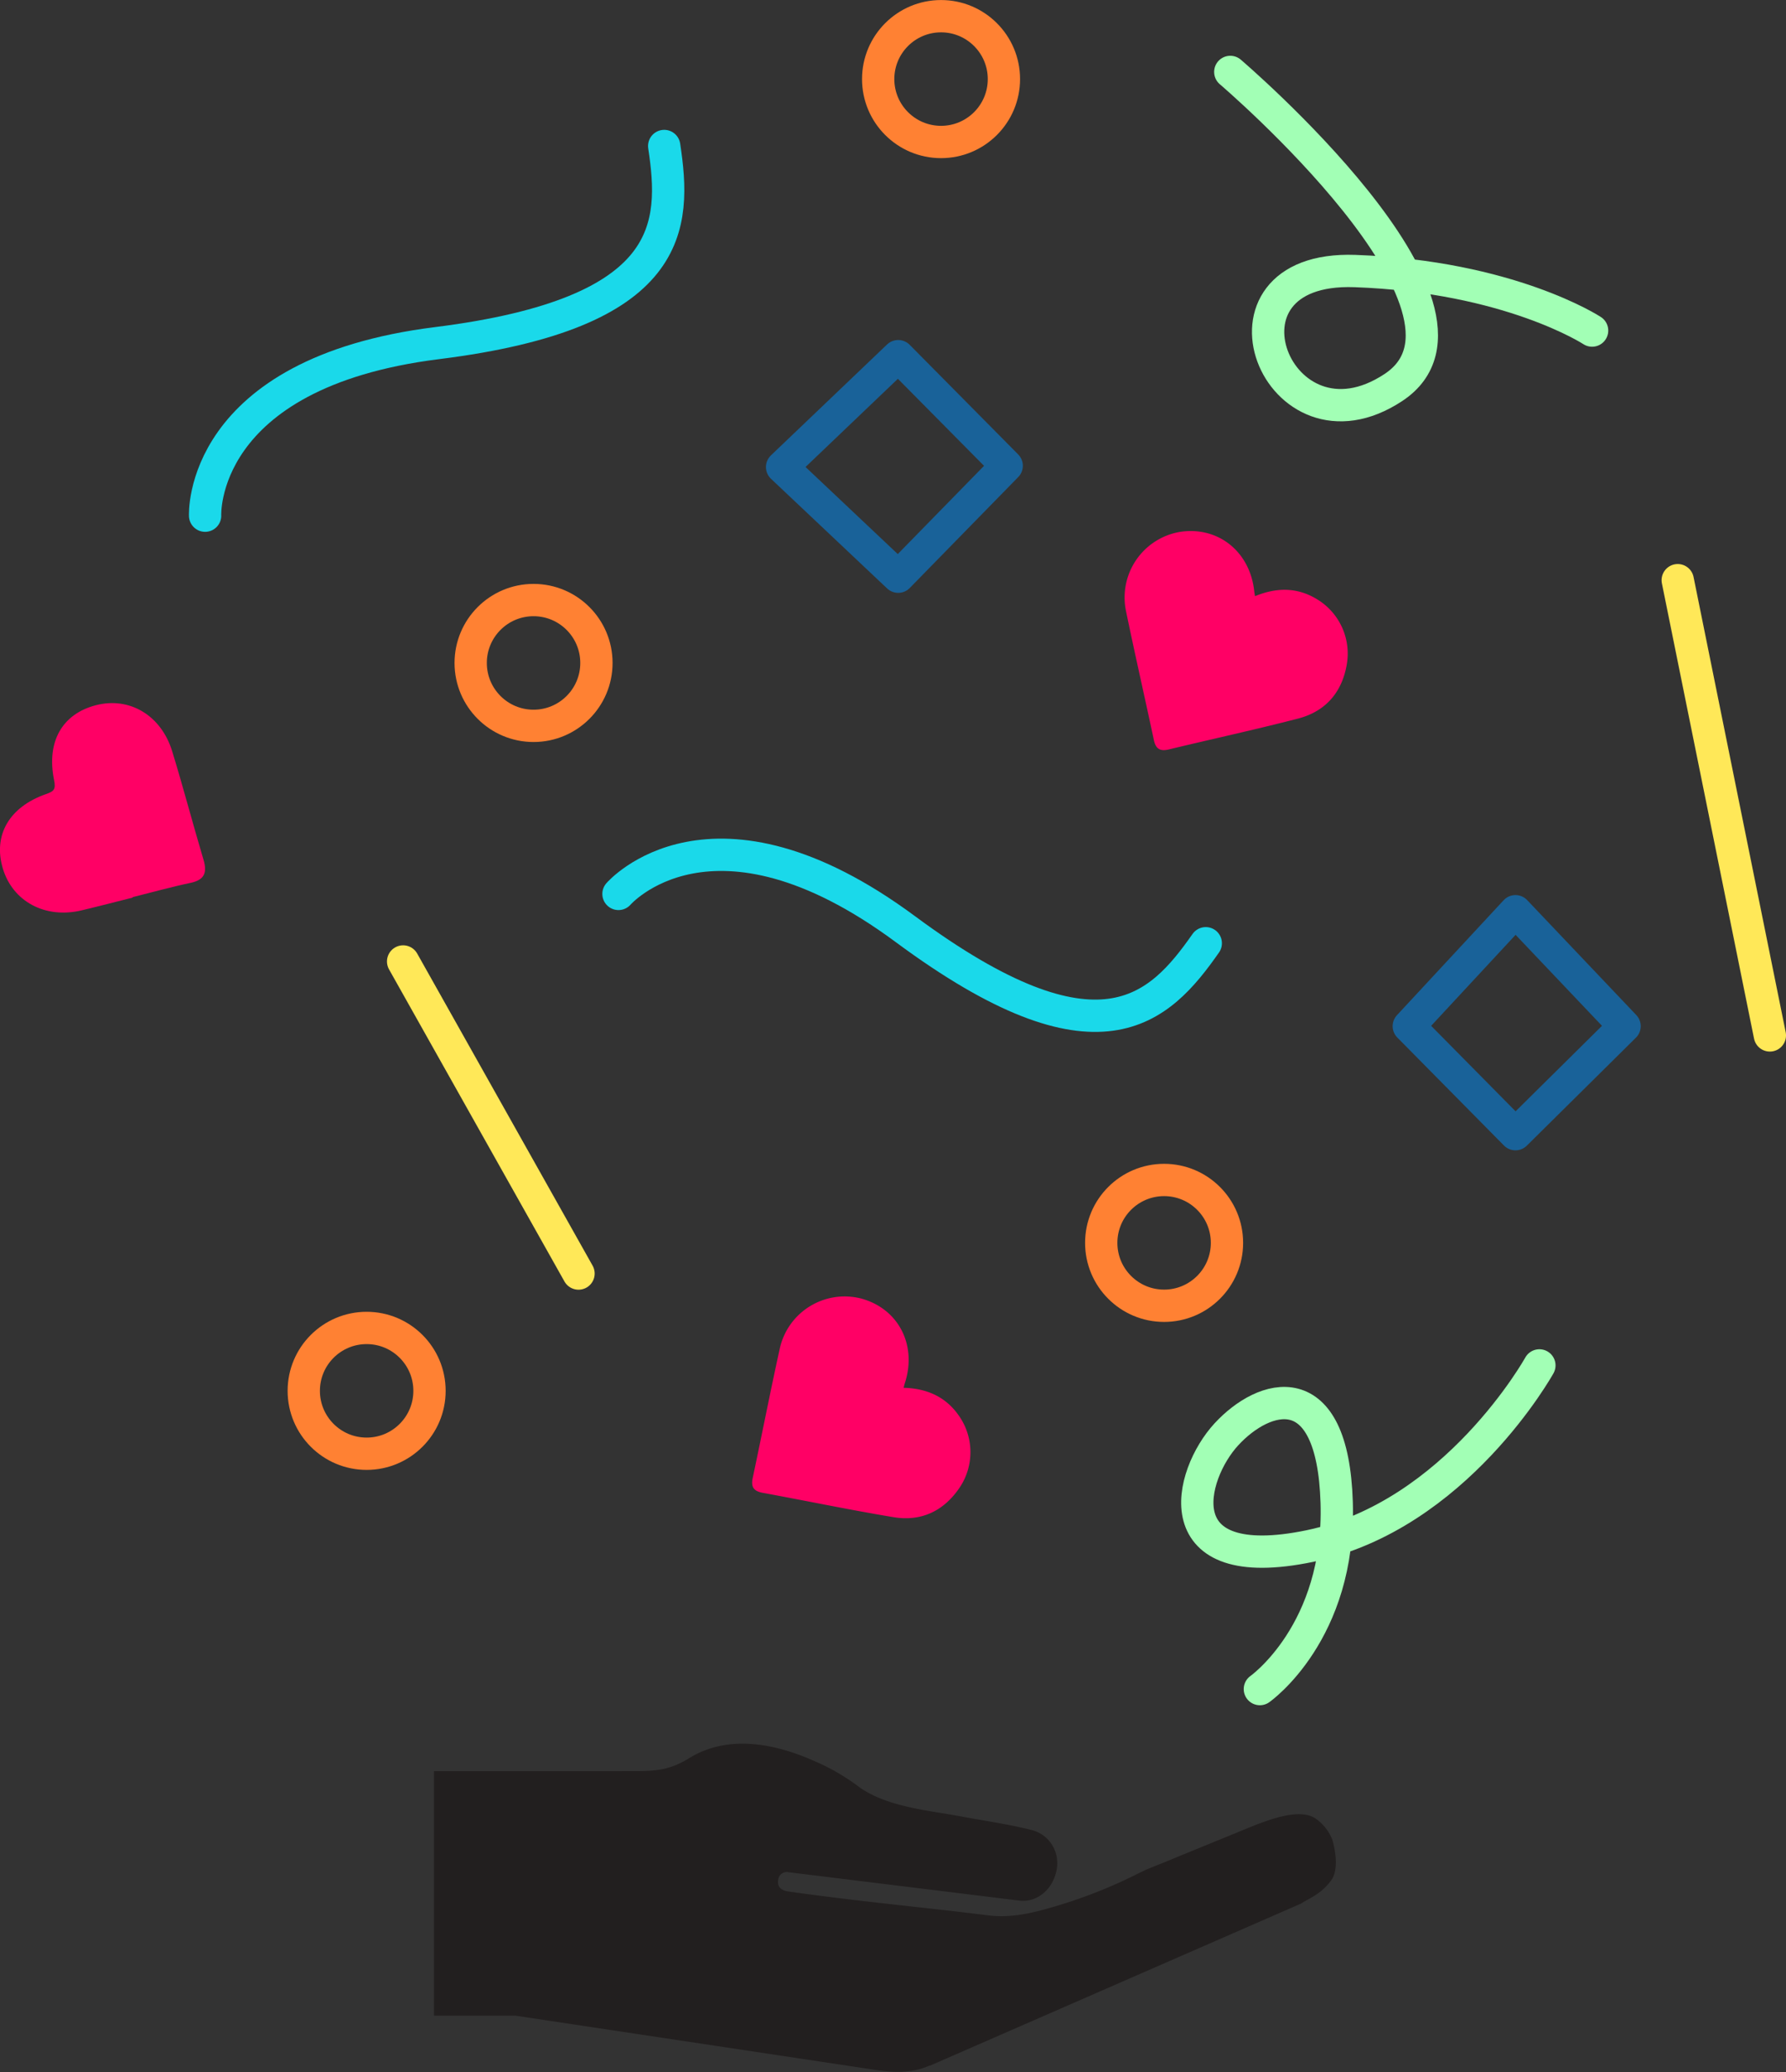 <svg xmlns="http://www.w3.org/2000/svg" id="Layer_1" data-name="Layer 1" viewBox="0 0 334.37 387.76"><rect x="0" y="0" width="334.37" height="387.76" fill="#333333" stroke="none"/><path d="M72.73,101.42s-1.34-26.69,43.42-32.29,44.77-22,42.53-36.89" transform="translate(-34.33 -4.92)" style="fill:none;stroke:#1ad9ea;stroke-linecap:round;stroke-miterlimit:10;stroke-width:6.046px"></path><line x1="314.1" y1="108.57" x2="331.35" y2="193.76" style="fill:none;stroke:#ffe858;stroke-linecap:round;stroke-miterlimit:10;stroke-width:6.046px"></line><path d="M264.66,18.38S317,63,295.22,77.42,259,54.6,288,55.64,332.4,66.78,332.4,66.78" transform="translate(-34.33 -4.92)" style="fill:none;stroke:#a2ffb5;stroke-linecap:round;stroke-miterlimit:10;stroke-width:6.046px"></path><line x1="75.47" y1="179.92" x2="108.31" y2="238.32" style="fill:none;stroke:#ffe858;stroke-linecap:round;stroke-miterlimit:10;stroke-width:6.046px"></line><path d="M270.2,321s15.13-10.61,14.38-34.93-13.6-20.38-20.64-12.75-11.81,26.59,15.59,20.92,43-33.81,43-33.81" transform="translate(-34.33 -4.92)" style="fill:none;stroke:#a2ffb5;stroke-linecap:round;stroke-miterlimit:10;stroke-width:6.046px"></path><polygon points="146.42 87.4 168.16 66.65 188.47 87.16 168.16 107.92 146.42 87.4" style="fill:none;stroke:#196299;stroke-linecap:round;stroke-linejoin:round;stroke-width:6.046px"></polygon><polygon points="283.72 170.52 263.75 192.03 283.72 212.24 304.15 192.03 283.72 170.52" style="fill:none;stroke:#196299;stroke-linecap:round;stroke-linejoin:round;stroke-width:6.046px"></polygon><circle cx="99.89" cy="124.06" r="11.77" style="fill:none;stroke:#ff8133;stroke-miterlimit:10;stroke-width:6.046px"></circle><circle cx="68.64" cy="260.27" r="11.77" style="fill:none;stroke:#ff8133;stroke-miterlimit:10;stroke-width:6.046px"></circle><circle cx="217.94" cy="232.58" r="11.77" style="fill:none;stroke:#ff8133;stroke-miterlimit:10;stroke-width:6.046px"></circle><path d="M59.16,172.89c-3.2.8-6.4,1.64-9.61,2.4-6.78,1.59-12.86-1.68-14.7-7.88s1.2-11.47,8.06-13.88c1.53-.53,1.9-.88,1.54-2.65-1.46-7.22,1.57-12.39,7.86-14s12.19,1.91,14.25,8.61,3.85,13.54,5.86,20.28c.72,2.41.24,3.8-2.41,4.36-3.65.77-7.25,1.78-10.87,2.68Z" transform="translate(-34.33 -4.92)" style="fill:#ff0065"></path><circle cx="176.18" cy="14.8" r="11.77" style="fill:none;stroke:#ff8133;stroke-miterlimit:10;stroke-width:6.046px"></circle><path d="M150.12,172.2s17.45-20.24,53.71,6.59,47.58,15,56.24,2.64" transform="translate(-34.33 -4.92)" style="fill:none;stroke:#1ad9ea;stroke-linecap:round;stroke-miterlimit:10;stroke-width:6.046px"></path><path d="M269.29,116.48c4-1.64,7.86-1.7,11.58.56a11.87,11.87,0,0,1,5.6,12.22c-.9,5.26-4,8.8-9.13,10.13-8,2.07-16.09,3.82-24.13,5.76-1.67.41-2.5-.05-2.86-1.76-1.72-8.09-3.57-16.15-5.24-24.25a12.45,12.45,0,0,1,10.15-14.69c7.14-1.09,13.12,3.71,13.89,11.15C269.18,115.87,269.23,116.13,269.29,116.48Z" transform="translate(-34.33 -4.92)" style="fill:#ff0065"></path><path d="M203.5,264.62c4.29.11,7.87,1.64,10.35,5.22a11.87,11.87,0,0,1,.15,13.44c-3,4.44-7.23,6.42-12.46,5.54-8.16-1.36-16.26-3.05-24.39-4.54-1.69-.31-2.26-1.07-1.9-2.78,1.72-8.09,3.3-16.2,5.08-24.28a12.44,12.44,0,0,1,15.24-9.3c7,1.91,10.48,8.73,8.16,15.84C203.65,264,203.59,264.28,203.5,264.62Z" transform="translate(-34.33 -4.92)" style="fill:#ff0065"></path><path d="M225.08,360.57c3.56.47,6.55-2.31,7.11-6a6.48,6.48,0,0,0-.36-3.34l-.11-.27a6.31,6.31,0,0,0-4.31-3.6c-4.42-1.11-9-1.74-13.44-2.58-5.76-1.07-13.62-1.73-18.79-5.45a39.92,39.92,0,0,0-8.5-4.91c-7.28-3.23-16.07-5-23.38-.46-4.62,2.88-8.08,2.3-13.07,2.4H115.58v45.76h15.28l66.87,10.07c3,.48,7,.9,10.6-.73l.13,0,69.47-30.33c1.25-.9,3.52-1.54,5.59-4.29,1.48-2,.84-5.66.21-7.74a8.75,8.75,0,0,0-3.14-3.9c-3-2-8.8.35-11,1.15l-2.12.86-1.73.71-10.18,4.16c-2.42,1-3.59,1.5-4.43,1.81l-2.26.92-1.49.72a92.67,92.67,0,0,1-15.85,6.23c-4,1.18-7.95,2.11-12.18,1.59-7.84-1-15.69-1.78-23.54-2.7-4.68-.55-9.35-1.13-14-1.79-.84-.12-2-.62-1.8-2a1.62,1.62,0,0,1,1.95-1.59Z" transform="translate(-34.33 -4.92)" style="fill:#221f1f"></path></svg>
